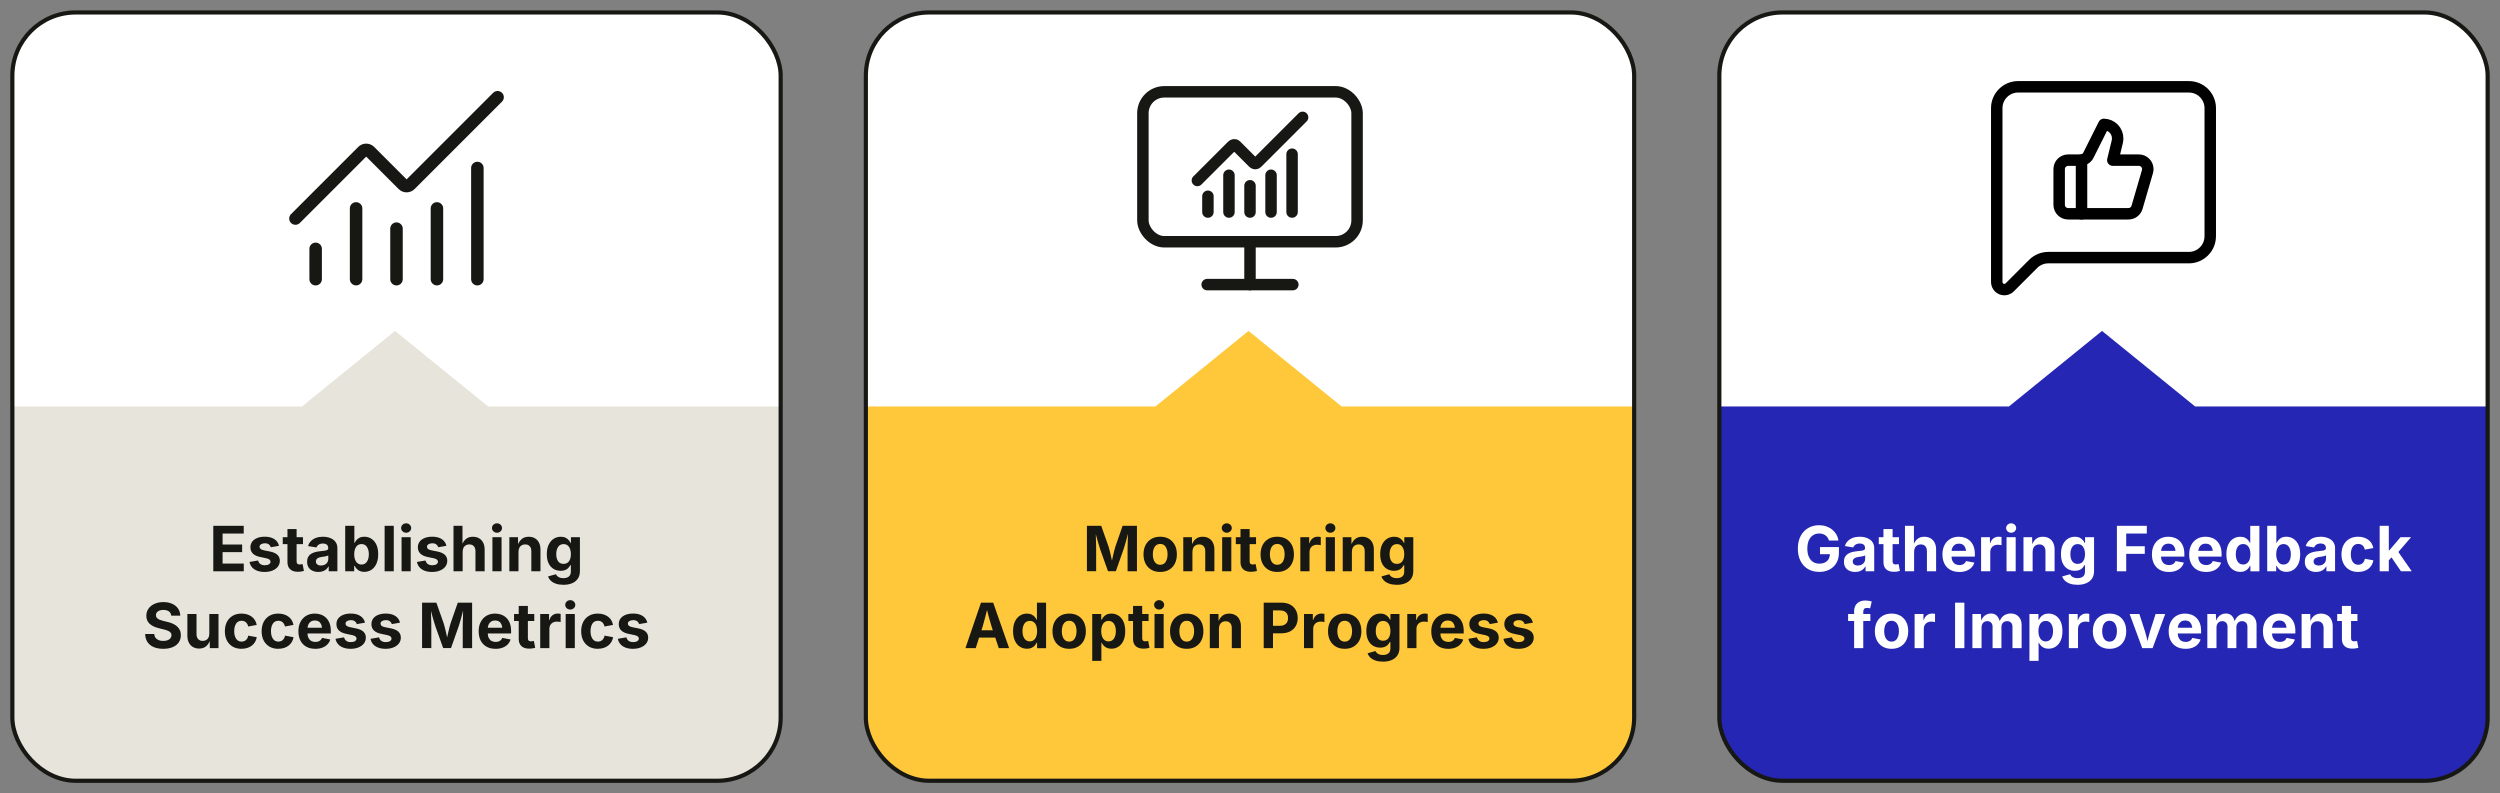 <?xml version="1.0" encoding="UTF-8"?>
<svg id="Layer_1" data-name="Layer 1" xmlns="http://www.w3.org/2000/svg" xmlns:xlink="http://www.w3.org/1999/xlink" viewBox="0 0 1200 380.74">
  <rect x="0" y="0" width="1200" height="380.74" fill="#808080" stroke="none"/>
  <defs>
    <style>
      .cls-1, .cls-2, .cls-3, .cls-4 {
        fill: none;
      }

      .cls-1, .cls-3, .cls-4, .cls-5 {
        stroke: #171713;
      }

      .cls-1, .cls-5 {
        stroke-miterlimit: 10;
        stroke-width: 2px;
      }

      .cls-2 {
        stroke: #000;
      }

      .cls-2, .cls-3 {
        stroke-width: 5.5px;
      }

      .cls-2, .cls-3, .cls-4 {
        stroke-linecap: round;
        stroke-linejoin: round;
      }

      .cls-4 {
        stroke-width: 6px;
      }

      .cls-6 {
        fill: #171713;
      }

      .cls-7 {
        fill: #e7e4db;
      }

      .cls-8 {
        clip-path: url(#clippath-1);
      }

      .cls-9 {
        clip-path: url(#clippath-2);
      }

      .cls-10 {
        fill: #ffc83a;
      }

      .cls-11, .cls-5 {
        fill: #fff;
      }

      .cls-12 {
        fill: #2526b3;
      }

      .cls-13 {
        clip-path: url(#clippath);
      }
    </style>
    <clipPath id="clippath">
      <rect class="cls-5" x="5.93" y="5.98" width="368.79" height="368.79" rx="30.37" ry="30.37"/>
    </clipPath>
    <clipPath id="clippath-1">
      <rect class="cls-5" x="415.61" y="5.98" width="368.79" height="368.79" rx="30.37" ry="30.37"/>
    </clipPath>
    <clipPath id="clippath-2">
      <rect class="cls-5" x="825.28" y="5.98" width="368.79" height="368.79" rx="30.37" ry="30.37"/>
    </clipPath>
  </defs>
  <g>
    <rect class="cls-11" x="5.93" y="5.98" width="368.79" height="368.79" rx="30.37" ry="30.37"/>
    <g class="cls-13">
      <polygon class="cls-7" points="234.3 195.11 189.61 158.85 144.93 195.11 -14.9 195.11 -14.9 408.05 397.09 408.05 397.09 195.11 234.3 195.11"/>
    </g>
    <rect class="cls-1" x="5.93" y="5.98" width="368.79" height="368.79" rx="30.37" ry="30.37"/>
  </g>
  <g>
    <rect class="cls-11" x="415.61" y="5.98" width="368.79" height="368.79" rx="30.37" ry="30.37"/>
    <g class="cls-8">
      <polygon class="cls-10" points="643.98 195.11 599.29 158.85 554.6 195.11 394.78 195.11 394.78 408.05 806.77 408.05 806.77 195.11 643.98 195.11"/>
    </g>
    <rect class="cls-1" x="415.61" y="5.98" width="368.79" height="368.79" rx="30.37" ry="30.37"/>
  </g>
  <g>
    <rect class="cls-11" x="825.28" y="5.98" width="368.79" height="368.79" rx="30.37" ry="30.37"/>
    <g class="cls-9">
      <polygon class="cls-12" points="1053.66 195.11 1008.97 158.85 964.28 195.11 804.45 195.11 804.45 408.05 1216.44 408.05 1216.44 195.11 1053.66 195.11"/>
    </g>
    <rect class="cls-1" x="825.28" y="5.98" width="368.79" height="368.79" rx="30.37" ry="30.37"/>
  </g>
  <g>
    <path class="cls-6" d="M102.38,274.22v-21.83h14.6v3.71h-10.14v5.27h9.38v3.65h-9.38v5.49h10.17v3.71h-14.63Z"/>
    <path class="cls-6" d="M127.01,274.54c-1.32,0-2.49-.19-3.5-.56-1.02-.38-1.85-.92-2.49-1.64-.64-.72-1.06-1.58-1.25-2.6l4.09-.7c.21.76.59,1.33,1.13,1.71s1.25.57,2.15.57c.84,0,1.5-.16,1.99-.48.48-.32.72-.72.72-1.21,0-.43-.17-.78-.52-1.05-.35-.27-.88-.48-1.59-.63l-2.83-.59c-1.58-.32-2.76-.87-3.54-1.65-.78-.78-1.17-1.77-1.17-3,0-1.05.29-1.96.86-2.72.58-.76,1.38-1.34,2.4-1.75s2.23-.62,3.62-.62c1.29,0,2.41.18,3.35.54s1.71.86,2.3,1.52.98,1.43,1.17,2.31l-3.9.69c-.17-.56-.49-1.01-.96-1.37-.47-.36-1.11-.53-1.91-.53-.72,0-1.33.15-1.82.45s-.73.71-.73,1.22c0,.41.16.76.48,1.04s.86.5,1.63.66l2.94.59c1.58.32,2.76.85,3.53,1.58s1.16,1.68,1.16,2.85c0,1.07-.31,2.01-.94,2.82-.62.81-1.49,1.43-2.59,1.88-1.1.45-2.37.67-3.8.67Z"/>
    <path class="cls-6" d="M145.43,257.84v3.35h-9.71v-3.35h9.71ZM137.98,253.95h4.39v15.48c0,.52.11.9.34,1.15.23.25.61.37,1.15.37.17,0,.4-.02.7-.07.3-.04.53-.09.69-.12l.63,3.3c-.49.15-.97.25-1.46.31-.48.06-.95.09-1.38.09-1.64,0-2.9-.4-3.76-1.2s-1.3-1.95-1.3-3.44v-15.86Z"/>
    <path class="cls-6" d="M152.86,274.54c-1.04,0-1.97-.18-2.79-.55-.83-.37-1.47-.91-1.95-1.64-.47-.73-.71-1.63-.71-2.72,0-.91.17-1.67.51-2.29.34-.62.79-1.11,1.38-1.48.58-.37,1.24-.65,1.98-.85s1.51-.33,2.32-.41c.95-.1,1.71-.19,2.29-.27.58-.08,1-.21,1.27-.39s.4-.45.4-.8v-.07c0-.47-.1-.86-.29-1.19s-.49-.57-.87-.74c-.39-.17-.85-.26-1.4-.26s-1.06.09-1.48.26c-.42.17-.76.4-1.03.68s-.46.6-.59.95l-4.03-.66c.28-.96.75-1.77,1.41-2.43s1.47-1.17,2.44-1.52c.97-.35,2.07-.53,3.29-.53.88,0,1.73.11,2.56.31.83.21,1.57.54,2.23.97.66.44,1.18,1.01,1.57,1.72.39.71.58,1.56.58,2.54v11.03h-4.16v-2.27h-.15c-.26.51-.62.96-1.05,1.34s-.97.69-1.59.92c-.62.22-1.34.34-2.15.34ZM154.1,271.45c.69,0,1.3-.14,1.82-.41s.93-.64,1.22-1.11.44-.99.44-1.57v-1.77c-.13.1-.32.19-.59.26s-.56.15-.88.21-.64.11-.95.16-.59.09-.83.12c-.54.08-1.01.21-1.42.38s-.73.41-.95.7c-.22.29-.34.66-.34,1.11,0,.42.11.77.32,1.06.21.29.51.51.88.65s.8.22,1.27.22Z"/>
    <path class="cls-6" d="M174.88,274.5c-.89,0-1.64-.15-2.26-.45s-1.12-.68-1.5-1.12c-.39-.44-.68-.89-.89-1.33h-.21v2.62h-4.32v-21.83h4.39v8.2h.13c.21-.43.5-.87.87-1.33.38-.46.87-.84,1.49-1.16s1.39-.47,2.31-.47c1.21,0,2.32.31,3.33.94s1.81,1.56,2.41,2.81c.6,1.25.9,2.81.9,4.67s-.29,3.35-.88,4.61c-.59,1.26-1.38,2.21-2.39,2.86s-2.14.97-3.4.97ZM173.53,270.97c.76,0,1.4-.21,1.93-.63s.92-1,1.19-1.74c.27-.74.4-1.59.4-2.55s-.13-1.8-.4-2.53c-.27-.73-.66-1.31-1.18-1.73s-1.16-.63-1.93-.63-1.39.2-1.92.61c-.53.41-.93.97-1.2,1.7-.27.73-.41,1.59-.41,2.59s.14,1.85.42,2.59c.28.74.68,1.31,1.21,1.72s1.16.62,1.9.62Z"/>
    <path class="cls-6" d="M189.01,252.39v21.83h-4.39v-21.83h4.39Z"/>
    <path class="cls-6" d="M194.94,255.71c-.66,0-1.23-.22-1.7-.66s-.7-.97-.7-1.6.23-1.16.7-1.6,1.04-.66,1.7-.66,1.23.22,1.71.66c.47.44.71.97.71,1.6s-.24,1.16-.71,1.6c-.47.44-1.04.66-1.71.66ZM192.75,274.22v-16.38h4.39v16.38h-4.39Z"/>
    <path class="cls-6" d="M207.38,274.54c-1.32,0-2.49-.19-3.5-.56-1.02-.38-1.85-.92-2.49-1.64-.64-.72-1.06-1.58-1.25-2.6l4.09-.7c.21.76.59,1.33,1.13,1.71s1.25.57,2.15.57c.84,0,1.5-.16,1.99-.48.48-.32.72-.72.72-1.21,0-.43-.17-.78-.52-1.05-.35-.27-.88-.48-1.59-.63l-2.83-.59c-1.58-.32-2.76-.87-3.54-1.65-.78-.78-1.17-1.77-1.17-3,0-1.05.29-1.96.86-2.72.58-.76,1.38-1.34,2.4-1.75s2.23-.62,3.62-.62c1.29,0,2.41.18,3.35.54s1.71.86,2.3,1.52.98,1.43,1.17,2.31l-3.9.69c-.17-.56-.49-1.01-.96-1.37-.47-.36-1.11-.53-1.91-.53-.72,0-1.33.15-1.82.45s-.73.71-.73,1.22c0,.41.16.76.48,1.04s.86.5,1.63.66l2.94.59c1.58.32,2.76.85,3.53,1.58s1.16,1.68,1.16,2.85c0,1.07-.31,2.01-.94,2.82-.62.81-1.49,1.43-2.59,1.88-1.1.45-2.37.67-3.8.67Z"/>
    <path class="cls-6" d="M222.07,264.74v9.48h-4.39v-21.83h4.31v9.54h-.35c.43-1.37,1.08-2.42,1.96-3.17.87-.75,2-1.12,3.39-1.12,1.13,0,2.12.25,2.97.74s1.5,1.2,1.97,2.12c.47.92.7,2.02.7,3.3v10.42h-4.41v-9.65c0-1.02-.26-1.81-.78-2.39s-1.25-.86-2.17-.86c-.62,0-1.17.13-1.65.4-.48.27-.86.66-1.13,1.16s-.4,1.13-.4,1.86Z"/>
    <path class="cls-6" d="M238.55,255.71c-.66,0-1.23-.22-1.7-.66s-.7-.97-.7-1.6.23-1.16.7-1.6,1.04-.66,1.7-.66,1.23.22,1.71.66c.47.44.71.97.71,1.6s-.24,1.16-.71,1.6c-.47.44-1.04.66-1.71.66ZM236.36,274.22v-16.38h4.39v16.38h-4.39Z"/>
    <path class="cls-6" d="M248.88,264.74v9.48h-4.39v-16.38h4.15l.07,4.09h-.26c.43-1.37,1.08-2.42,1.96-3.17.87-.75,2-1.12,3.39-1.12,1.13,0,2.12.25,2.97.74s1.5,1.2,1.96,2.12c.46.92.7,2.02.7,3.3v10.42h-4.39v-9.65c0-1.02-.26-1.81-.78-2.39s-1.25-.86-2.17-.86c-.62,0-1.17.13-1.65.4-.48.27-.86.66-1.13,1.16s-.4,1.13-.4,1.86Z"/>
    <path class="cls-6" d="M270.44,280.7c-1.37,0-2.56-.17-3.57-.52-1.02-.35-1.84-.82-2.48-1.43s-1.07-1.29-1.32-2.07l3.78-1.05c.14.3.35.6.64.89.29.29.67.52,1.15.71s1.07.28,1.77.28c1.12,0,2-.26,2.64-.77.64-.51.96-1.31.96-2.39v-3.02h-.34c-.2.44-.48.86-.85,1.27s-.86.75-1.46,1c-.6.26-1.35.39-2.23.39-1.23,0-2.35-.29-3.35-.86s-1.81-1.46-2.41-2.64c-.6-1.18-.9-2.68-.9-4.48s.3-3.39.92-4.63,1.42-2.17,2.43-2.8c1.01-.62,2.12-.94,3.33-.94.92,0,1.69.15,2.31.46.62.31,1.13.69,1.52,1.16.38.46.68.91.87,1.34h.19v-2.75h4.32v16.25c0,1.47-.34,2.7-1.02,3.68-.68.98-1.61,1.71-2.81,2.2s-2.56.73-4.1.73ZM270.52,270.65c.75,0,1.39-.19,1.91-.56.52-.37.92-.91,1.19-1.6s.41-1.54.41-2.51-.14-1.81-.41-2.53-.67-1.28-1.19-1.68c-.52-.4-1.16-.6-1.91-.6s-1.42.21-1.94.62-.92.98-1.19,1.71c-.27.72-.4,1.55-.4,2.49s.13,1.79.4,2.48c.27.7.67,1.24,1.19,1.62s1.17.57,1.93.57Z"/>
    <path class="cls-6" d="M78.39,311.43c-1.75,0-3.27-.27-4.56-.81s-2.3-1.33-3.02-2.39-1.1-2.35-1.14-3.9h4.35c.06.73.28,1.35.66,1.84.38.49.89.86,1.52,1.11s1.35.37,2.15.37,1.5-.11,2.09-.34c.59-.23,1.05-.55,1.38-.97s.5-.91.5-1.46c0-.5-.15-.92-.45-1.25-.3-.34-.73-.63-1.28-.87s-1.24-.46-2.04-.64l-2.4-.6c-1.85-.45-3.29-1.15-4.34-2.12-1.04-.96-1.57-2.23-1.57-3.82,0-1.32.35-2.47,1.06-3.46s1.68-1.75,2.92-2.3c1.23-.55,2.64-.82,4.23-.82s3.02.28,4.22.83,2.14,1.32,2.81,2.3c.67.98,1.02,2.11,1.04,3.39h-4.32c-.08-.88-.45-1.56-1.12-2.04-.67-.48-1.56-.72-2.67-.72-.75,0-1.4.11-1.93.32s-.95.51-1.22.89c-.28.38-.42.82-.42,1.3,0,.54.16.98.48,1.34s.75.64,1.29.86c.54.22,1.11.4,1.71.55l1.98.48c.92.21,1.77.48,2.56.83s1.48.78,2.08,1.3c.6.51,1.06,1.12,1.38,1.82.33.7.49,1.51.49,2.43,0,1.32-.33,2.47-1,3.45-.66.98-1.63,1.74-2.89,2.28s-2.77.81-4.54.81Z"/>
    <path class="cls-6" d="M95.58,311.31c-1.13,0-2.12-.25-2.97-.74-.85-.49-1.51-1.2-1.97-2.12-.46-.92-.7-2.02-.7-3.3v-10.42h4.39v9.65c0,1.02.26,1.81.79,2.39s1.25.86,2.17.86c.62,0,1.18-.13,1.66-.4.48-.27.85-.66,1.12-1.17.27-.51.4-1.13.4-1.85v-9.48h4.41v16.38h-4.16l-.06-4.09h.25c-.43,1.38-1.09,2.44-1.97,3.18-.88.74-2,1.11-3.36,1.11Z"/>
    <path class="cls-6" d="M115.94,311.43c-1.65,0-3.07-.35-4.27-1.06-1.2-.71-2.12-1.69-2.77-2.96-.65-1.26-.97-2.74-.97-4.42s.32-3.18.97-4.45,1.57-2.25,2.77-2.96c1.2-.71,2.62-1.06,4.27-1.06.97,0,1.86.13,2.68.38s1.55.62,2.18,1.08,1.16,1.04,1.57,1.71.69,1.43.85,2.27l-4.09.76c-.09-.43-.22-.81-.41-1.15-.19-.34-.41-.62-.67-.86s-.57-.42-.92-.55-.73-.19-1.15-.19c-.78,0-1.44.21-1.97.63-.53.42-.93,1.01-1.2,1.76-.27.75-.4,1.62-.4,2.61s.13,1.83.4,2.58c.27.75.67,1.34,1.2,1.77.53.43,1.19.64,1.97.64.42,0,.81-.07,1.16-.2.35-.13.66-.32.94-.57.27-.25.5-.55.69-.9s.32-.75.4-1.19l4.09.75c-.16.87-.44,1.64-.85,2.32s-.93,1.26-1.57,1.75-1.37.86-2.19,1.11c-.83.25-1.73.38-2.7.38Z"/>
    <path class="cls-6" d="M133.59,311.43c-1.65,0-3.07-.35-4.27-1.06-1.2-.71-2.12-1.69-2.77-2.96-.65-1.26-.97-2.74-.97-4.42s.32-3.18.97-4.45,1.57-2.25,2.77-2.96c1.2-.71,2.62-1.06,4.27-1.06.97,0,1.86.13,2.68.38s1.55.62,2.18,1.08,1.16,1.04,1.57,1.71.69,1.43.85,2.27l-4.09.76c-.09-.43-.22-.81-.41-1.15-.19-.34-.41-.62-.67-.86s-.57-.42-.92-.55-.73-.19-1.15-.19c-.78,0-1.44.21-1.97.63-.53.42-.93,1.01-1.2,1.76-.27.75-.4,1.62-.4,2.61s.13,1.83.4,2.58c.27.75.67,1.34,1.2,1.77.53.43,1.19.64,1.97.64.42,0,.81-.07,1.16-.2.35-.13.66-.32.94-.57.27-.25.5-.55.69-.9s.32-.75.4-1.19l4.09.75c-.16.87-.44,1.64-.85,2.32s-.93,1.26-1.57,1.75-1.37.86-2.19,1.11c-.83.25-1.73.38-2.7.38Z"/>
    <path class="cls-6" d="M151.31,311.43c-1.67,0-3.11-.34-4.32-1.03s-2.14-1.66-2.79-2.92-.97-2.75-.97-4.48.32-3.17.97-4.44,1.56-2.26,2.74-2.97,2.57-1.07,4.16-1.07c1.07,0,2.08.17,3,.51s1.74.86,2.45,1.55c.7.69,1.25,1.55,1.65,2.58.39,1.04.59,2.26.59,3.66v1.23h-13.75v-2.75h11.6l-2.05.73c0-.85-.13-1.59-.39-2.22-.26-.63-.64-1.12-1.16-1.46-.51-.35-1.15-.52-1.9-.52s-1.41.18-1.94.53c-.53.35-.94.83-1.21,1.43-.27.6-.41,1.29-.41,2.06v1.95c0,.95.16,1.74.48,2.39.32.64.76,1.13,1.33,1.45.57.32,1.24.48,2,.48.52,0,.99-.07,1.41-.22s.78-.36,1.08-.65.53-.64.68-1.06l3.98.75c-.26.9-.72,1.69-1.38,2.37s-1.47,1.2-2.45,1.57c-.98.37-2.11.56-3.39.56Z"/>
    <path class="cls-6" d="M168.29,311.43c-1.32,0-2.49-.19-3.5-.56-1.02-.38-1.85-.92-2.49-1.64-.64-.72-1.06-1.58-1.25-2.6l4.09-.7c.21.76.59,1.33,1.13,1.71s1.25.57,2.15.57c.84,0,1.5-.16,1.99-.48.48-.32.72-.72.72-1.21,0-.43-.17-.78-.52-1.05-.35-.27-.88-.48-1.59-.63l-2.83-.59c-1.58-.32-2.76-.87-3.54-1.65-.78-.78-1.17-1.77-1.17-3,0-1.05.29-1.96.86-2.72.58-.76,1.38-1.34,2.4-1.75s2.23-.62,3.62-.62c1.29,0,2.41.18,3.35.54s1.71.86,2.3,1.52.98,1.43,1.17,2.31l-3.9.69c-.17-.56-.49-1.01-.96-1.37-.47-.36-1.11-.53-1.91-.53-.72,0-1.33.15-1.82.45s-.73.71-.73,1.22c0,.41.16.76.48,1.04s.86.5,1.63.66l2.94.59c1.58.32,2.76.85,3.53,1.58s1.16,1.68,1.16,2.85c0,1.07-.31,2.01-.94,2.82-.62.81-1.49,1.43-2.59,1.88-1.1.45-2.37.67-3.8.67Z"/>
    <path class="cls-6" d="M185.09,311.43c-1.32,0-2.49-.19-3.5-.56-1.02-.38-1.85-.92-2.49-1.64-.64-.72-1.06-1.58-1.25-2.6l4.09-.7c.21.76.59,1.33,1.13,1.71s1.25.57,2.15.57c.84,0,1.5-.16,1.99-.48.48-.32.72-.72.72-1.21,0-.43-.17-.78-.52-1.05-.35-.27-.88-.48-1.59-.63l-2.83-.59c-1.58-.32-2.76-.87-3.54-1.65-.78-.78-1.17-1.77-1.17-3,0-1.05.29-1.96.86-2.72.58-.76,1.38-1.34,2.4-1.75s2.23-.62,3.62-.62c1.29,0,2.41.18,3.35.54s1.71.86,2.3,1.52.98,1.43,1.17,2.31l-3.9.69c-.17-.56-.49-1.01-.96-1.37-.47-.36-1.11-.53-1.91-.53-.72,0-1.33.15-1.82.45s-.73.71-.73,1.22c0,.41.16.76.48,1.04s.86.5,1.63.66l2.94.59c1.58.32,2.76.85,3.53,1.58s1.16,1.68,1.16,2.85c0,1.07-.31,2.01-.94,2.82-.62.81-1.49,1.43-2.59,1.88-1.1.45-2.37.67-3.8.67Z"/>
    <path class="cls-6" d="M202.6,311.11v-21.83h6.86l3.54,10.02c.15.47.32,1.07.5,1.82.19.74.38,1.54.58,2.4s.38,1.69.55,2.5c.17.81.31,1.51.42,2.11h-.86c.11-.59.25-1.28.42-2.09.17-.81.35-1.64.55-2.5s.39-1.67.58-2.42c.19-.75.36-1.36.51-1.83l3.49-10.02h6.88v21.83h-4.5v-10.28c0-.48,0-1.07.02-1.79.01-.71.03-1.48.06-2.31.02-.83.05-1.66.07-2.49.02-.84.03-1.62.04-2.37h.28c-.19.81-.39,1.65-.62,2.51-.22.86-.45,1.7-.68,2.51-.23.81-.45,1.56-.65,2.23s-.38,1.24-.53,1.69l-3.62,10.28h-3.76l-3.68-10.28c-.15-.45-.32-1.01-.53-1.68-.21-.67-.42-1.41-.65-2.22-.23-.81-.46-1.65-.7-2.51-.23-.87-.45-1.71-.66-2.54h.34c0,.7.02,1.47.04,2.3s.04,1.66.07,2.5c.02.83.04,1.61.06,2.33.01.72.02,1.33.02,1.82v10.28h-4.44Z"/>
    <path class="cls-6" d="M237.84,311.43c-1.67,0-3.11-.34-4.32-1.03s-2.14-1.66-2.79-2.92-.97-2.75-.97-4.48.32-3.17.97-4.44,1.56-2.26,2.74-2.97,2.57-1.07,4.16-1.07c1.07,0,2.08.17,3,.51s1.74.86,2.45,1.55c.7.69,1.25,1.55,1.65,2.58.39,1.04.59,2.26.59,3.66v1.23h-13.75v-2.75h11.6l-2.05.73c0-.85-.13-1.59-.39-2.22-.26-.63-.64-1.12-1.16-1.46-.51-.35-1.15-.52-1.9-.52s-1.41.18-1.94.53c-.53.35-.94.83-1.21,1.43-.27.6-.41,1.29-.41,2.06v1.95c0,.95.16,1.74.48,2.39.32.64.76,1.13,1.33,1.45.57.32,1.24.48,2,.48.52,0,.99-.07,1.41-.22s.78-.36,1.08-.65.53-.64.68-1.06l3.98.75c-.26.9-.72,1.69-1.38,2.37s-1.47,1.2-2.45,1.57c-.98.37-2.11.56-3.39.56Z"/>
    <path class="cls-6" d="M256.45,294.73v3.35h-9.71v-3.35h9.71ZM248.99,290.84h4.39v15.48c0,.52.11.9.34,1.15.23.25.61.37,1.15.37.17,0,.4-.02.7-.07.3-.04.53-.09.69-.12l.63,3.3c-.49.15-.97.25-1.46.31-.48.06-.95.09-1.38.09-1.64,0-2.9-.4-3.76-1.2s-1.3-1.95-1.3-3.44v-15.86Z"/>
    <path class="cls-6" d="M259.3,311.11v-16.38h4.25v2.86h.18c.3-1.02.81-1.78,1.52-2.3s1.52-.78,2.44-.78c.22,0,.47.01.73.04.26.03.49.06.69.11v3.93c-.2-.07-.48-.12-.85-.16s-.72-.06-1.05-.06c-.66,0-1.26.14-1.8.43-.54.29-.96.69-1.25,1.2-.3.51-.45,1.11-.45,1.79v9.32h-4.39Z"/>
    <path class="cls-6" d="M273.72,292.59c-.66,0-1.23-.22-1.7-.66s-.7-.97-.7-1.6.23-1.16.7-1.6,1.04-.66,1.7-.66,1.23.22,1.71.66c.47.44.71.97.71,1.6s-.24,1.16-.71,1.6c-.47.44-1.04.66-1.71.66ZM271.52,311.11v-16.38h4.39v16.38h-4.39Z"/>
    <path class="cls-6" d="M286.97,311.43c-1.65,0-3.07-.35-4.27-1.06-1.2-.71-2.12-1.69-2.77-2.96-.65-1.26-.97-2.74-.97-4.42s.32-3.18.97-4.45,1.57-2.25,2.77-2.96c1.2-.71,2.62-1.06,4.27-1.06.97,0,1.86.13,2.68.38s1.55.62,2.18,1.08,1.16,1.04,1.57,1.71.69,1.43.85,2.27l-4.09.76c-.09-.43-.22-.81-.41-1.15-.19-.34-.41-.62-.67-.86s-.57-.42-.92-.55-.73-.19-1.15-.19c-.78,0-1.44.21-1.97.63-.53.42-.93,1.01-1.2,1.76-.27.75-.4,1.62-.4,2.61s.13,1.83.4,2.58c.27.75.67,1.34,1.2,1.77.53.43,1.19.64,1.97.64.42,0,.81-.07,1.16-.2.35-.13.66-.32.94-.57.27-.25.5-.55.69-.9s.32-.75.4-1.19l4.09.75c-.16.87-.44,1.64-.85,2.32s-.93,1.26-1.57,1.75-1.37.86-2.19,1.11c-.83.25-1.73.38-2.7.38Z"/>
    <path class="cls-6" d="M303.81,311.43c-1.32,0-2.49-.19-3.5-.56-1.02-.38-1.85-.92-2.49-1.64-.64-.72-1.06-1.58-1.25-2.6l4.09-.7c.21.76.59,1.33,1.13,1.71s1.25.57,2.15.57c.84,0,1.5-.16,1.99-.48.48-.32.72-.72.72-1.21,0-.43-.17-.78-.52-1.05-.35-.27-.88-.48-1.59-.63l-2.83-.59c-1.58-.32-2.76-.87-3.54-1.65-.78-.78-1.17-1.77-1.17-3,0-1.05.29-1.96.86-2.72.58-.76,1.38-1.34,2.4-1.75s2.23-.62,3.62-.62c1.29,0,2.41.18,3.35.54s1.71.86,2.3,1.52.98,1.43,1.17,2.31l-3.9.69c-.17-.56-.49-1.01-.96-1.37-.47-.36-1.11-.53-1.91-.53-.72,0-1.33.15-1.82.45s-.73.71-.73,1.22c0,.41.16.76.48,1.04s.86.5,1.63.66l2.94.59c1.58.32,2.76.85,3.53,1.58s1.16,1.68,1.16,2.85c0,1.07-.31,2.01-.94,2.82-.62.81-1.49,1.43-2.59,1.88-1.1.45-2.37.67-3.8.67Z"/>
  </g>
  <g>
    <path class="cls-6" d="M521.72,274.22v-21.83h6.86l3.54,10.02c.15.47.32,1.07.5,1.82.19.74.38,1.54.58,2.4s.38,1.69.55,2.5c.17.81.31,1.51.42,2.11h-.86c.11-.59.25-1.28.42-2.09.17-.81.35-1.64.55-2.5s.39-1.67.58-2.42c.19-.75.36-1.36.51-1.83l3.49-10.02h6.88v21.83h-4.5v-10.28c0-.48,0-1.07.02-1.79.01-.71.03-1.48.06-2.31.02-.83.05-1.66.07-2.49.02-.84.03-1.62.04-2.37h.28c-.19.81-.39,1.65-.62,2.51-.22.86-.45,1.7-.68,2.51-.23.81-.45,1.56-.65,2.23s-.38,1.24-.53,1.69l-3.62,10.28h-3.76l-3.68-10.28c-.15-.45-.32-1.01-.53-1.68-.21-.67-.42-1.41-.65-2.22-.23-.81-.46-1.65-.7-2.51-.23-.87-.45-1.71-.66-2.54h.34c0,.7.02,1.47.04,2.3s.04,1.66.07,2.5c.02.83.04,1.61.06,2.33.01.72.02,1.33.02,1.82v10.28h-4.44Z"/>
    <path class="cls-6" d="M556.89,274.54c-1.64,0-3.06-.35-4.26-1.06-1.2-.71-2.13-1.69-2.78-2.96-.65-1.26-.97-2.74-.97-4.42s.32-3.18.97-4.45,1.58-2.25,2.78-2.96,2.62-1.06,4.26-1.06,3.07.35,4.27,1.06,2.12,1.69,2.77,2.96c.65,1.26.97,2.75.97,4.45s-.33,3.15-.97,4.42c-.65,1.27-1.57,2.25-2.77,2.96-1.2.71-2.62,1.06-4.27,1.06ZM556.89,271.09c.78,0,1.44-.22,1.96-.65.53-.43.92-1.03,1.19-1.79.26-.76.4-1.61.4-2.56s-.13-1.83-.4-2.58-.66-1.34-1.19-1.77-1.18-.64-1.96-.64-1.43.21-1.96.64c-.52.43-.92,1.02-1.18,1.77s-.4,1.61-.4,2.58.13,1.8.4,2.56c.26.76.66,1.35,1.18,1.79.52.44,1.17.65,1.96.65Z"/>
    <path class="cls-6" d="M572.36,264.74v9.48h-4.39v-16.38h4.15l.07,4.09h-.26c.43-1.37,1.08-2.42,1.96-3.17.87-.75,2-1.12,3.39-1.12,1.13,0,2.12.25,2.97.74s1.5,1.2,1.96,2.12c.46.92.7,2.02.7,3.3v10.42h-4.39v-9.65c0-1.02-.26-1.81-.78-2.39s-1.25-.86-2.17-.86c-.62,0-1.17.13-1.65.4-.48.27-.86.66-1.13,1.16s-.4,1.13-.4,1.86Z"/>
    <path class="cls-6" d="M588.84,255.71c-.66,0-1.23-.22-1.7-.66s-.7-.97-.7-1.6.23-1.16.7-1.6,1.04-.66,1.7-.66,1.23.22,1.71.66c.47.44.71.97.71,1.6s-.24,1.16-.71,1.6c-.47.44-1.04.66-1.71.66ZM586.64,274.22v-16.38h4.39v16.38h-4.39Z"/>
    <path class="cls-6" d="M602.9,257.84v3.35h-9.71v-3.35h9.71ZM595.44,253.95h4.39v15.48c0,.52.11.9.34,1.15.23.25.61.37,1.15.37.17,0,.4-.02.7-.07.3-.04.53-.09.69-.12l.63,3.3c-.49.15-.97.25-1.46.31-.48.06-.95.09-1.38.09-1.64,0-2.9-.4-3.76-1.2s-1.3-1.95-1.3-3.44v-15.86Z"/>
    <path class="cls-6" d="M613.08,274.54c-1.64,0-3.06-.35-4.26-1.06-1.2-.71-2.13-1.69-2.78-2.96-.65-1.26-.97-2.74-.97-4.42s.32-3.18.97-4.45,1.58-2.25,2.78-2.96,2.62-1.06,4.26-1.06,3.07.35,4.27,1.06,2.12,1.69,2.77,2.96c.65,1.26.97,2.75.97,4.45s-.33,3.15-.97,4.42c-.65,1.27-1.57,2.25-2.77,2.96-1.2.71-2.62,1.06-4.27,1.06ZM613.08,271.09c.78,0,1.44-.22,1.96-.65.53-.43.92-1.03,1.19-1.79.26-.76.4-1.61.4-2.56s-.13-1.83-.4-2.58-.66-1.34-1.19-1.77-1.18-.64-1.96-.64-1.43.21-1.96.64c-.52.43-.92,1.02-1.18,1.77s-.4,1.61-.4,2.58.13,1.8.4,2.56c.26.76.66,1.35,1.18,1.79.52.44,1.17.65,1.96.65Z"/>
    <path class="cls-6" d="M624.16,274.22v-16.38h4.25v2.86h.18c.3-1.02.81-1.78,1.52-2.3s1.52-.78,2.44-.78c.22,0,.47.01.73.04.26.03.49.06.69.11v3.93c-.2-.07-.48-.12-.85-.16s-.72-.06-1.05-.06c-.66,0-1.26.14-1.8.43-.54.29-.96.69-1.25,1.2-.3.51-.45,1.11-.45,1.79v9.32h-4.39Z"/>
    <path class="cls-6" d="M638.57,255.71c-.66,0-1.23-.22-1.7-.66s-.7-.97-.7-1.6.23-1.16.7-1.6,1.04-.66,1.7-.66,1.23.22,1.71.66c.47.44.71.97.71,1.6s-.24,1.16-.71,1.6c-.47.44-1.04.66-1.71.66ZM636.37,274.22v-16.38h4.39v16.38h-4.39Z"/>
    <path class="cls-6" d="M648.9,264.74v9.48h-4.39v-16.38h4.15l.07,4.09h-.26c.43-1.37,1.08-2.42,1.96-3.17.87-.75,2-1.12,3.39-1.12,1.13,0,2.12.25,2.97.74s1.5,1.2,1.96,2.12c.46.92.7,2.02.7,3.3v10.42h-4.39v-9.65c0-1.02-.26-1.81-.78-2.39s-1.25-.86-2.17-.86c-.62,0-1.17.13-1.65.4-.48.27-.86.66-1.13,1.16s-.4,1.13-.4,1.86Z"/>
    <path class="cls-6" d="M670.46,280.7c-1.37,0-2.56-.17-3.57-.52-1.02-.35-1.84-.82-2.48-1.43s-1.07-1.29-1.32-2.07l3.78-1.05c.14.3.35.6.64.89.29.29.67.52,1.15.71s1.07.28,1.77.28c1.12,0,2-.26,2.64-.77.64-.51.96-1.31.96-2.39v-3.02h-.34c-.2.44-.48.86-.85,1.27s-.86.75-1.46,1c-.6.26-1.35.39-2.23.39-1.23,0-2.35-.29-3.35-.86s-1.81-1.46-2.41-2.64c-.6-1.18-.9-2.68-.9-4.48s.3-3.39.92-4.63,1.42-2.17,2.43-2.8c1.01-.62,2.12-.94,3.33-.94.92,0,1.69.15,2.31.46.62.31,1.13.69,1.52,1.16.38.46.68.91.87,1.34h.19v-2.75h4.32v16.25c0,1.47-.34,2.7-1.02,3.68-.68.98-1.61,1.71-2.81,2.2s-2.56.73-4.1.73ZM670.53,270.65c.75,0,1.39-.19,1.91-.56.52-.37.92-.91,1.19-1.6s.41-1.54.41-2.51-.14-1.81-.41-2.53-.67-1.28-1.19-1.68c-.52-.4-1.16-.6-1.91-.6s-1.42.21-1.94.62-.92.98-1.19,1.71c-.27.72-.4,1.55-.4,2.49s.13,1.79.4,2.48c.27.7.67,1.24,1.19,1.62s1.17.57,1.93.57Z"/>
    <path class="cls-6" d="M463.41,311.11l7.46-21.83h5.86l7.65,21.83h-4.97l-3.5-10.53c-.42-1.36-.85-2.84-1.28-4.46-.44-1.62-.89-3.38-1.37-5.3h.98c-.47,1.92-.91,3.7-1.31,5.33-.41,1.62-.81,3.1-1.21,4.43l-3.37,10.53h-4.94ZM468.07,306.04v-3.5h11.65v3.5h-11.65Z"/>
    <path class="cls-6" d="M492.94,311.39c-1.25,0-2.38-.32-3.39-.97-1.01-.65-1.81-1.6-2.4-2.86-.59-1.25-.88-2.79-.88-4.61s.3-3.42.91-4.67,1.41-2.19,2.42-2.81,2.11-.94,3.33-.94c.93,0,1.7.16,2.31.47s1.11.7,1.49,1.16.66.9.85,1.33h.15v-8.2h4.39v21.83h-4.32v-2.62h-.22c-.2.44-.49.88-.87,1.33-.39.45-.89.82-1.5,1.12s-1.37.45-2.27.45ZM494.3,307.86c.74,0,1.38-.21,1.9-.62s.93-.98,1.2-1.72.41-1.6.41-2.59-.13-1.86-.4-2.59c-.27-.73-.67-1.29-1.19-1.7-.53-.4-1.17-.61-1.92-.61s-1.42.21-1.94.63c-.52.42-.92,1-1.18,1.73s-.4,1.58-.4,2.53.13,1.81.4,2.55c.27.74.66,1.32,1.19,1.74s1.17.63,1.93.63Z"/>
    <path class="cls-6" d="M513.2,311.43c-1.64,0-3.06-.35-4.26-1.06-1.2-.71-2.13-1.69-2.78-2.96-.65-1.26-.97-2.74-.97-4.42s.32-3.18.97-4.45,1.58-2.25,2.78-2.96,2.62-1.06,4.26-1.06,3.07.35,4.27,1.06,2.12,1.69,2.77,2.96c.65,1.26.97,2.75.97,4.45s-.33,3.15-.97,4.42c-.65,1.27-1.57,2.25-2.77,2.96-1.2.71-2.62,1.06-4.27,1.06ZM513.2,307.97c.78,0,1.44-.22,1.96-.65.53-.43.92-1.03,1.19-1.79.26-.76.4-1.61.4-2.56s-.13-1.83-.4-2.58-.66-1.34-1.19-1.77-1.18-.64-1.96-.64-1.43.21-1.96.64c-.52.43-.92,1.02-1.18,1.77s-.4,1.61-.4,2.58.13,1.8.4,2.56c.26.76.66,1.35,1.18,1.79.52.44,1.17.65,1.96.65Z"/>
    <path class="cls-6" d="M524.27,317.23v-22.5h4.32v2.75h.21c.21-.43.5-.87.87-1.33.38-.46.87-.84,1.49-1.16s1.39-.47,2.31-.47c1.21,0,2.32.31,3.33.94s1.81,1.56,2.41,2.81c.6,1.25.9,2.81.9,4.67s-.29,3.35-.88,4.61c-.59,1.26-1.38,2.21-2.39,2.86s-2.14.97-3.4.97c-.89,0-1.64-.15-2.26-.45s-1.12-.68-1.5-1.12c-.39-.44-.68-.89-.89-1.33h-.13v8.75h-4.39ZM532.1,307.86c.76,0,1.4-.21,1.93-.63s.92-1,1.19-1.74c.27-.74.4-1.59.4-2.55s-.13-1.8-.4-2.53c-.27-.73-.66-1.31-1.18-1.73s-1.16-.63-1.93-.63-1.39.2-1.92.61c-.53.41-.93.97-1.2,1.7-.27.73-.41,1.59-.41,2.59s.14,1.85.42,2.59c.28.74.68,1.31,1.21,1.72s1.16.62,1.9.62Z"/>
    <path class="cls-6" d="M551.32,294.73v3.35h-9.71v-3.35h9.71ZM543.86,290.84h4.39v15.48c0,.52.11.9.34,1.15.23.25.61.37,1.15.37.17,0,.4-.02.7-.07.3-.04.53-.09.69-.12l.63,3.3c-.49.15-.97.25-1.46.31-.48.06-.95.09-1.38.09-1.64,0-2.9-.4-3.76-1.2s-1.3-1.95-1.3-3.44v-15.86Z"/>
    <path class="cls-6" d="M556.37,292.59c-.66,0-1.23-.22-1.7-.66s-.7-.97-.7-1.6.23-1.16.7-1.6,1.04-.66,1.7-.66,1.23.22,1.71.66c.47.44.71.97.71,1.6s-.24,1.16-.71,1.6c-.47.44-1.04.66-1.71.66ZM554.17,311.11v-16.38h4.39v16.38h-4.39Z"/>
    <path class="cls-6" d="M569.63,311.43c-1.64,0-3.06-.35-4.26-1.06-1.2-.71-2.13-1.69-2.78-2.96-.65-1.26-.97-2.74-.97-4.42s.32-3.18.97-4.45,1.58-2.25,2.78-2.96,2.62-1.06,4.26-1.06,3.07.35,4.27,1.06,2.12,1.69,2.77,2.96c.65,1.26.97,2.75.97,4.45s-.33,3.15-.97,4.42c-.65,1.27-1.57,2.25-2.77,2.96-1.2.71-2.62,1.06-4.27,1.06ZM569.63,307.97c.78,0,1.44-.22,1.96-.65.53-.43.92-1.03,1.19-1.79.26-.76.4-1.61.4-2.56s-.13-1.83-.4-2.58-.66-1.34-1.19-1.77-1.18-.64-1.96-.64-1.43.21-1.96.64c-.52.43-.92,1.02-1.18,1.77s-.4,1.61-.4,2.58.13,1.8.4,2.56c.26.76.66,1.35,1.18,1.79.52.44,1.17.65,1.96.65Z"/>
    <path class="cls-6" d="M585.1,301.63v9.48h-4.39v-16.38h4.15l.07,4.09h-.26c.43-1.37,1.08-2.42,1.96-3.17.87-.75,2-1.12,3.39-1.12,1.13,0,2.12.25,2.97.74s1.5,1.2,1.96,2.12c.46.92.7,2.02.7,3.3v10.42h-4.39v-9.65c0-1.02-.26-1.81-.78-2.39s-1.25-.86-2.17-.86c-.62,0-1.17.13-1.65.4-.48.27-.86.66-1.13,1.16s-.4,1.13-.4,1.86Z"/>
    <path class="cls-6" d="M606.58,311.11v-21.83h8.51c1.66,0,3.07.31,4.23.95,1.16.63,2.05,1.5,2.66,2.61.61,1.11.92,2.38.92,3.82s-.31,2.72-.93,3.82c-.62,1.1-1.52,1.96-2.7,2.58-1.18.62-2.6.93-4.28.93h-5.48v-3.6h4.76c.92,0,1.67-.16,2.26-.48.59-.32,1.03-.75,1.32-1.31.29-.56.43-1.2.43-1.93s-.14-1.37-.43-1.93c-.29-.55-.73-.98-1.33-1.29-.6-.31-1.35-.46-2.27-.46h-3.21v18.13h-4.47Z"/>
    <path class="cls-6" d="M625.92,311.11v-16.38h4.25v2.86h.18c.3-1.02.81-1.78,1.52-2.3s1.52-.78,2.44-.78c.22,0,.47.01.73.04.26.03.49.06.69.11v3.93c-.2-.07-.48-.12-.85-.16s-.72-.06-1.05-.06c-.66,0-1.26.14-1.8.43-.54.29-.96.69-1.25,1.2-.3.51-.45,1.11-.45,1.79v9.32h-4.39Z"/>
    <path class="cls-6" d="M645.46,311.43c-1.64,0-3.06-.35-4.26-1.06-1.2-.71-2.13-1.69-2.78-2.96-.65-1.26-.97-2.74-.97-4.42s.32-3.18.97-4.45,1.58-2.25,2.78-2.96,2.62-1.06,4.26-1.06,3.07.35,4.27,1.06,2.12,1.69,2.77,2.96c.65,1.26.97,2.75.97,4.45s-.33,3.15-.97,4.42c-.65,1.27-1.57,2.25-2.77,2.96-1.2.71-2.62,1.06-4.27,1.06ZM645.46,307.97c.78,0,1.44-.22,1.96-.65.53-.43.92-1.03,1.19-1.79.26-.76.4-1.61.4-2.56s-.13-1.83-.4-2.58-.66-1.34-1.19-1.77-1.18-.64-1.96-.64-1.43.21-1.96.64c-.52.43-.92,1.02-1.18,1.77s-.4,1.61-.4,2.58.13,1.8.4,2.56c.26.76.66,1.35,1.18,1.79.52.44,1.17.65,1.96.65Z"/>
    <path class="cls-6" d="M663.82,317.58c-1.37,0-2.56-.17-3.57-.52-1.02-.35-1.84-.82-2.48-1.43s-1.07-1.29-1.32-2.07l3.78-1.05c.14.3.35.6.64.89.29.29.67.52,1.15.71s1.07.28,1.77.28c1.12,0,2-.26,2.64-.77.64-.51.96-1.31.96-2.39v-3.02h-.34c-.2.44-.48.86-.85,1.27s-.86.75-1.46,1c-.6.26-1.35.39-2.23.39-1.23,0-2.35-.29-3.35-.86s-1.81-1.46-2.41-2.64c-.6-1.18-.9-2.68-.9-4.48s.3-3.39.92-4.63,1.42-2.17,2.43-2.8c1.01-.62,2.12-.94,3.33-.94.92,0,1.69.15,2.31.46.62.31,1.13.69,1.52,1.16.38.46.68.91.87,1.34h.19v-2.75h4.32v16.25c0,1.47-.34,2.7-1.02,3.68-.68.98-1.61,1.71-2.81,2.2s-2.56.73-4.1.73ZM663.89,307.54c.75,0,1.39-.19,1.91-.56.52-.37.92-.91,1.19-1.6s.41-1.54.41-2.51-.14-1.81-.41-2.53-.67-1.28-1.19-1.68c-.52-.4-1.16-.6-1.91-.6s-1.42.21-1.94.62-.92.98-1.19,1.71c-.27.72-.4,1.55-.4,2.49s.13,1.79.4,2.48c.27.7.67,1.24,1.19,1.62s1.17.57,1.93.57Z"/>
    <path class="cls-6" d="M675.49,311.11v-16.38h4.25v2.86h.18c.3-1.02.81-1.78,1.52-2.3s1.52-.78,2.44-.78c.22,0,.47.01.73.04.26.03.49.06.69.11v3.93c-.2-.07-.48-.12-.85-.16s-.72-.06-1.05-.06c-.66,0-1.26.14-1.8.43-.54.29-.96.69-1.25,1.2-.3.51-.45,1.11-.45,1.79v9.32h-4.39Z"/>
    <path class="cls-6" d="M695.1,311.43c-1.67,0-3.11-.34-4.32-1.03s-2.14-1.66-2.79-2.92-.97-2.75-.97-4.48.32-3.17.97-4.44,1.56-2.26,2.74-2.97,2.57-1.07,4.16-1.07c1.07,0,2.08.17,3,.51s1.74.86,2.45,1.55c.7.69,1.25,1.55,1.65,2.58.39,1.04.59,2.26.59,3.66v1.23h-13.75v-2.75h11.6l-2.05.73c0-.85-.13-1.59-.39-2.22-.26-.63-.64-1.12-1.16-1.46-.51-.35-1.15-.52-1.9-.52s-1.41.18-1.94.53c-.53.35-.94.83-1.21,1.43-.27.6-.41,1.29-.41,2.06v1.95c0,.95.16,1.74.48,2.39.32.64.76,1.13,1.33,1.45.57.32,1.24.48,2,.48.52,0,.99-.07,1.41-.22s.78-.36,1.08-.65.53-.64.68-1.06l3.98.75c-.26.9-.72,1.69-1.38,2.37s-1.47,1.2-2.45,1.57c-.98.37-2.11.56-3.39.56Z"/>
    <path class="cls-6" d="M712.08,311.43c-1.32,0-2.49-.19-3.5-.56-1.02-.38-1.85-.92-2.49-1.64-.64-.72-1.06-1.58-1.25-2.6l4.09-.7c.21.76.59,1.33,1.13,1.71s1.25.57,2.15.57c.84,0,1.5-.16,1.99-.48.48-.32.72-.72.72-1.21,0-.43-.17-.78-.52-1.05-.35-.27-.88-.48-1.59-.63l-2.83-.59c-1.58-.32-2.76-.87-3.54-1.65-.78-.78-1.17-1.77-1.17-3,0-1.05.29-1.96.86-2.72.58-.76,1.38-1.34,2.4-1.75s2.23-.62,3.62-.62c1.29,0,2.41.18,3.35.54s1.71.86,2.3,1.52.98,1.43,1.17,2.31l-3.9.69c-.17-.56-.49-1.01-.96-1.37-.47-.36-1.11-.53-1.91-.53-.72,0-1.33.15-1.82.45s-.73.71-.73,1.22c0,.41.16.76.48,1.04s.86.5,1.63.66l2.94.59c1.58.32,2.76.85,3.53,1.58s1.16,1.68,1.16,2.85c0,1.07-.31,2.01-.94,2.82-.62.81-1.49,1.43-2.59,1.88-1.1.45-2.37.67-3.8.67Z"/>
    <path class="cls-6" d="M728.88,311.43c-1.32,0-2.49-.19-3.5-.56-1.02-.38-1.85-.92-2.49-1.64-.64-.72-1.06-1.58-1.25-2.6l4.09-.7c.21.76.59,1.33,1.13,1.71s1.25.57,2.15.57c.84,0,1.5-.16,1.99-.48.48-.32.72-.72.72-1.21,0-.43-.17-.78-.52-1.05-.35-.27-.88-.48-1.59-.63l-2.83-.59c-1.58-.32-2.76-.87-3.54-1.65-.78-.78-1.17-1.77-1.17-3,0-1.05.29-1.96.86-2.72.58-.76,1.38-1.34,2.4-1.75s2.23-.62,3.62-.62c1.29,0,2.41.18,3.35.54s1.71.86,2.3,1.52.98,1.43,1.17,2.31l-3.9.69c-.17-.56-.49-1.01-.96-1.37-.47-.36-1.11-.53-1.91-.53-.72,0-1.33.15-1.82.45s-.73.71-.73,1.22c0,.41.16.76.48,1.04s.86.5,1.63.66l2.94.59c1.58.32,2.76.85,3.53,1.58s1.16,1.68,1.16,2.85c0,1.07-.31,2.01-.94,2.82-.62.81-1.49,1.43-2.59,1.88-1.1.45-2.37.67-3.8.67Z"/>
  </g>
  <g>
    <path class="cls-11" d="M873.23,274.51c-2.04,0-3.83-.45-5.37-1.36-1.54-.9-2.74-2.19-3.6-3.87-.87-1.67-1.3-3.66-1.3-5.95s.45-4.38,1.35-6.06c.9-1.67,2.11-2.96,3.65-3.84s3.26-1.33,5.17-1.33c1.23,0,2.38.18,3.44.54,1.06.36,2,.86,2.83,1.52s1.5,1.43,2.02,2.32c.52.89.86,1.88,1.02,2.97h-4.54c-.16-.53-.37-1-.65-1.41-.28-.42-.62-.77-1.01-1.06-.39-.29-.85-.51-1.35-.67s-1.06-.23-1.67-.23c-1.12,0-2.11.28-2.97.84s-1.53,1.38-2.01,2.45-.72,2.38-.72,3.93.24,2.85.71,3.93c.47,1.08,1.14,1.9,2,2.47s1.88.85,3.05.85c1.05,0,1.96-.19,2.71-.57s1.33-.92,1.74-1.63c.4-.71.61-1.54.61-2.48l.94.13h-5.68v-3.4h9.08v2.72c0,1.91-.41,3.56-1.22,4.93s-1.92,2.43-3.34,3.16-3.04,1.11-4.86,1.11Z"/>
    <path class="cls-11" d="M890.54,274.54c-1.04,0-1.97-.18-2.79-.55-.83-.37-1.47-.91-1.95-1.64-.47-.73-.71-1.63-.71-2.72,0-.91.17-1.67.51-2.29.34-.62.79-1.11,1.38-1.48.58-.37,1.24-.65,1.98-.85s1.51-.33,2.32-.41c.95-.1,1.71-.19,2.29-.27.58-.08,1-.21,1.27-.39s.4-.45.4-.8v-.07c0-.47-.1-.86-.29-1.19s-.49-.57-.87-.74c-.39-.17-.85-.26-1.4-.26s-1.06.09-1.48.26c-.42.17-.76.4-1.03.68s-.46.6-.59.95l-4.03-.66c.28-.96.75-1.77,1.41-2.43s1.47-1.17,2.44-1.52c.97-.35,2.07-.53,3.29-.53.88,0,1.73.11,2.56.31.83.21,1.57.54,2.23.97.66.44,1.18,1.01,1.57,1.72.39.71.58,1.56.58,2.54v11.03h-4.16v-2.27h-.15c-.26.51-.62.96-1.05,1.34s-.97.69-1.59.92c-.62.22-1.34.34-2.15.34ZM891.79,271.45c.69,0,1.3-.14,1.82-.41s.93-.64,1.22-1.11.44-.99.44-1.57v-1.77c-.13.1-.32.19-.59.26s-.56.15-.88.21-.64.11-.95.16-.59.09-.83.12c-.54.08-1.01.21-1.42.38s-.73.41-.95.7c-.22.29-.34.66-.34,1.11,0,.42.11.77.32,1.06.21.29.51.51.88.65s.8.22,1.27.22Z"/>
    <path class="cls-11" d="M911.52,257.84v3.35h-9.71v-3.35h9.71ZM904.06,253.95h4.39v15.48c0,.52.11.9.34,1.15.23.25.61.37,1.15.37.17,0,.4-.02.7-.07.3-.04.53-.09.69-.12l.63,3.3c-.49.15-.97.25-1.46.31-.48.06-.95.09-1.38.09-1.64,0-2.9-.4-3.76-1.2s-1.3-1.95-1.3-3.44v-15.86Z"/>
    <path class="cls-11" d="M918.77,264.74v9.48h-4.39v-21.83h4.31v9.54h-.35c.43-1.37,1.08-2.42,1.96-3.17.87-.75,2-1.12,3.39-1.12,1.13,0,2.12.25,2.97.74s1.5,1.2,1.97,2.12c.47.92.7,2.02.7,3.3v10.42h-4.41v-9.65c0-1.02-.26-1.81-.78-2.39s-1.25-.86-2.17-.86c-.62,0-1.17.13-1.65.4-.48.27-.86.66-1.13,1.16s-.4,1.13-.4,1.86Z"/>
    <path class="cls-11" d="M940.45,274.54c-1.67,0-3.11-.34-4.32-1.03s-2.14-1.66-2.79-2.92-.97-2.75-.97-4.48.32-3.17.97-4.44,1.56-2.26,2.74-2.97,2.57-1.07,4.16-1.07c1.07,0,2.08.17,3,.51s1.74.86,2.45,1.55c.7.69,1.25,1.55,1.65,2.58.39,1.04.59,2.26.59,3.66v1.23h-13.75v-2.75h11.6l-2.05.73c0-.85-.13-1.59-.39-2.22-.26-.63-.64-1.12-1.16-1.46-.51-.35-1.15-.52-1.9-.52s-1.41.18-1.94.53c-.53.35-.94.83-1.21,1.43-.27.6-.41,1.29-.41,2.06v1.95c0,.95.16,1.74.48,2.39.32.64.76,1.13,1.33,1.45.57.32,1.24.48,2,.48.52,0,.99-.07,1.41-.22s.78-.36,1.08-.65.53-.64.68-1.06l3.98.75c-.26.9-.72,1.69-1.38,2.37s-1.47,1.2-2.45,1.57c-.98.37-2.11.56-3.39.56Z"/>
    <path class="cls-11" d="M950.92,274.22v-16.38h4.25v2.86h.18c.3-1.02.81-1.78,1.52-2.3s1.52-.78,2.44-.78c.22,0,.47.01.73.04.26.03.49.06.69.11v3.93c-.2-.07-.48-.12-.85-.16s-.72-.06-1.05-.06c-.66,0-1.26.14-1.8.43-.54.29-.96.69-1.25,1.2-.3.51-.45,1.11-.45,1.79v9.32h-4.39Z"/>
    <path class="cls-11" d="M965.34,255.71c-.66,0-1.23-.22-1.7-.66s-.7-.97-.7-1.6.23-1.16.7-1.6,1.04-.66,1.7-.66,1.23.22,1.71.66c.47.44.71.97.71,1.6s-.24,1.16-.71,1.6c-.47.44-1.04.66-1.71.66ZM963.14,274.22v-16.38h4.39v16.38h-4.39Z"/>
    <path class="cls-11" d="M975.66,264.74v9.48h-4.39v-16.38h4.15l.07,4.09h-.26c.43-1.37,1.08-2.42,1.96-3.17.87-.75,2-1.12,3.39-1.12,1.13,0,2.12.25,2.97.74s1.5,1.2,1.96,2.12c.46.92.7,2.02.7,3.3v10.42h-4.39v-9.65c0-1.02-.26-1.81-.78-2.39s-1.25-.86-2.17-.86c-.62,0-1.17.13-1.65.4-.48.27-.86.66-1.13,1.16s-.4,1.13-.4,1.86Z"/>
    <path class="cls-11" d="M997.23,280.7c-1.37,0-2.56-.17-3.57-.52-1.02-.35-1.84-.82-2.48-1.43s-1.07-1.29-1.32-2.07l3.78-1.05c.14.3.35.6.64.89.29.29.67.52,1.15.71s1.07.28,1.77.28c1.12,0,2-.26,2.64-.77.64-.51.96-1.31.96-2.39v-3.02h-.34c-.2.44-.48.86-.85,1.27s-.86.75-1.46,1c-.6.26-1.35.39-2.23.39-1.23,0-2.35-.29-3.35-.86s-1.81-1.46-2.41-2.64c-.6-1.18-.9-2.68-.9-4.48s.3-3.39.92-4.63,1.42-2.17,2.43-2.8c1.01-.62,2.12-.94,3.33-.94.92,0,1.69.15,2.31.46.62.31,1.13.69,1.52,1.16.38.46.68.91.87,1.34h.19v-2.75h4.32v16.25c0,1.47-.34,2.7-1.02,3.68-.68.98-1.61,1.71-2.81,2.2s-2.56.73-4.1.73ZM997.3,270.65c.75,0,1.39-.19,1.91-.56.52-.37.92-.91,1.19-1.6s.41-1.54.41-2.51-.14-1.81-.41-2.53-.67-1.28-1.19-1.68c-.52-.4-1.16-.6-1.91-.6s-1.42.21-1.94.62-.92.98-1.19,1.71c-.27.72-.4,1.55-.4,2.49s.13,1.79.4,2.48c.27.7.67,1.24,1.19,1.62s1.17.57,1.93.57Z"/>
    <path class="cls-11" d="M1016.11,274.22v-21.83h14.36v3.71h-9.89v6.09h8.92v3.65h-8.92v8.38h-4.47Z"/>
    <path class="cls-11" d="M1041.01,274.54c-1.67,0-3.11-.34-4.32-1.03s-2.14-1.66-2.79-2.92-.97-2.75-.97-4.48.32-3.17.97-4.44,1.56-2.26,2.74-2.97,2.57-1.07,4.16-1.07c1.07,0,2.08.17,3,.51s1.74.86,2.45,1.55c.7.69,1.25,1.55,1.65,2.58.39,1.04.59,2.26.59,3.66v1.23h-13.75v-2.75h11.6l-2.05.73c0-.85-.13-1.59-.39-2.22-.26-.63-.64-1.12-1.16-1.46-.51-.35-1.15-.52-1.9-.52s-1.41.18-1.94.53c-.53.35-.94.83-1.21,1.43-.27.6-.41,1.29-.41,2.06v1.95c0,.95.16,1.74.48,2.39.32.64.76,1.13,1.33,1.45.57.32,1.24.48,2,.48.52,0,.99-.07,1.41-.22s.78-.36,1.08-.65.53-.64.68-1.06l3.98.75c-.26.9-.72,1.69-1.38,2.37s-1.47,1.2-2.45,1.57c-.98.37-2.11.56-3.39.56Z"/>
    <path class="cls-11" d="M1058.88,274.54c-1.67,0-3.11-.34-4.32-1.03s-2.14-1.66-2.79-2.92-.97-2.75-.97-4.48.32-3.17.97-4.44,1.56-2.26,2.74-2.97,2.57-1.07,4.16-1.07c1.07,0,2.08.17,3,.51s1.74.86,2.45,1.55c.7.69,1.25,1.55,1.65,2.58.39,1.04.59,2.26.59,3.66v1.23h-13.75v-2.75h11.6l-2.05.73c0-.85-.13-1.59-.39-2.22-.26-.63-.64-1.12-1.16-1.46-.51-.35-1.15-.52-1.9-.52s-1.41.18-1.94.53c-.53.35-.94.83-1.21,1.43-.27.6-.41,1.29-.41,2.06v1.95c0,.95.16,1.74.48,2.39.32.64.76,1.13,1.33,1.45.57.32,1.24.48,2,.48.52,0,.99-.07,1.41-.22s.78-.36,1.08-.65.53-.64.68-1.06l3.98.75c-.26.9-.72,1.69-1.38,2.37s-1.47,1.2-2.45,1.57c-.98.37-2.11.56-3.39.56Z"/>
    <path class="cls-11" d="M1075.33,274.5c-1.25,0-2.38-.32-3.39-.97-1.01-.65-1.81-1.6-2.4-2.86-.59-1.25-.88-2.79-.88-4.61s.3-3.42.91-4.67,1.41-2.19,2.42-2.81,2.11-.94,3.33-.94c.93,0,1.7.16,2.31.47s1.11.7,1.49,1.16.66.9.85,1.33h.15v-8.2h4.39v21.83h-4.32v-2.62h-.22c-.2.44-.49.88-.87,1.33-.39.45-.89.82-1.5,1.12s-1.37.45-2.27.45ZM1076.69,270.97c.74,0,1.38-.21,1.9-.62s.93-.98,1.2-1.72.41-1.6.41-2.59-.13-1.86-.4-2.59c-.27-.73-.67-1.29-1.19-1.7-.53-.4-1.17-.61-1.92-.61s-1.42.21-1.94.63c-.52.42-.92,1-1.18,1.73s-.4,1.58-.4,2.53.13,1.81.4,2.55c.27.74.66,1.32,1.19,1.74s1.17.63,1.93.63Z"/>
    <path class="cls-11" d="M1097.44,274.5c-.89,0-1.64-.15-2.26-.45s-1.12-.68-1.5-1.12c-.39-.44-.68-.89-.89-1.33h-.21v2.62h-4.32v-21.83h4.39v8.2h.13c.21-.43.5-.87.87-1.33.38-.46.87-.84,1.49-1.16s1.39-.47,2.31-.47c1.21,0,2.32.31,3.33.94s1.81,1.56,2.41,2.81c.6,1.25.9,2.81.9,4.67s-.29,3.35-.88,4.61c-.59,1.26-1.38,2.21-2.39,2.86s-2.14.97-3.4.97ZM1096.09,270.97c.76,0,1.4-.21,1.93-.63s.92-1,1.19-1.74c.27-.74.4-1.59.4-2.55s-.13-1.8-.4-2.53c-.27-.73-.66-1.31-1.18-1.73s-1.16-.63-1.93-.63-1.39.2-1.92.61c-.53.41-.93.97-1.2,1.7-.27.73-.41,1.59-.41,2.59s.14,1.85.42,2.59c.28.74.68,1.31,1.21,1.72s1.16.62,1.9.62Z"/>
    <path class="cls-11" d="M1111.75,274.54c-1.04,0-1.97-.18-2.79-.55-.83-.37-1.47-.91-1.95-1.64-.47-.73-.71-1.63-.71-2.72,0-.91.17-1.67.51-2.29.34-.62.79-1.11,1.38-1.48.58-.37,1.24-.65,1.98-.85s1.51-.33,2.32-.41c.95-.1,1.71-.19,2.29-.27.58-.08,1-.21,1.27-.39s.4-.45.4-.8v-.07c0-.47-.1-.86-.29-1.19s-.49-.57-.87-.74c-.39-.17-.85-.26-1.4-.26s-1.06.09-1.48.26c-.42.17-.76.4-1.03.68s-.46.6-.59.95l-4.03-.66c.28-.96.75-1.77,1.41-2.43s1.47-1.17,2.44-1.52c.97-.35,2.07-.53,3.29-.53.88,0,1.73.11,2.56.31.83.21,1.57.54,2.23.97.66.44,1.18,1.01,1.57,1.72.39.71.58,1.56.58,2.54v11.03h-4.16v-2.27h-.15c-.26.51-.62.96-1.05,1.34s-.97.69-1.59.92c-.62.22-1.34.34-2.15.34ZM1112.99,271.45c.69,0,1.3-.14,1.82-.41s.93-.64,1.22-1.11.44-.99.44-1.57v-1.77c-.13.1-.32.19-.59.26s-.56.15-.88.21-.64.11-.95.16-.59.09-.83.12c-.54.08-1.01.21-1.42.38s-.73.41-.95.7c-.22.29-.34.66-.34,1.11,0,.42.11.77.32,1.06.21.29.51.51.88.65s.8.22,1.27.22Z"/>
    <path class="cls-11" d="M1131.92,274.54c-1.65,0-3.07-.35-4.27-1.06-1.2-.71-2.12-1.69-2.77-2.96-.65-1.26-.97-2.74-.97-4.42s.32-3.18.97-4.45,1.57-2.25,2.77-2.96c1.2-.71,2.62-1.06,4.27-1.06.97,0,1.86.13,2.68.38s1.55.62,2.18,1.08,1.16,1.04,1.57,1.71.69,1.43.85,2.27l-4.09.76c-.09-.43-.22-.81-.41-1.15-.19-.34-.41-.62-.67-.86s-.57-.42-.92-.55-.73-.19-1.15-.19c-.78,0-1.44.21-1.97.63-.53.42-.93,1.01-1.2,1.76-.27.75-.4,1.62-.4,2.61s.13,1.83.4,2.58c.27.75.67,1.34,1.2,1.77.53.43,1.19.64,1.97.64.42,0,.81-.07,1.16-.2.35-.13.66-.32.94-.57.27-.25.5-.55.69-.9s.32-.75.4-1.19l4.09.75c-.16.87-.44,1.64-.85,2.32s-.93,1.26-1.57,1.75-1.37.86-2.19,1.11c-.83.25-1.73.38-2.7.38Z"/>
    <path class="cls-11" d="M1142.24,274.22v-21.83h4.39v21.83h-4.39ZM1146.23,269.43v-5.29h.66l5.36-6.3h5.08l-7.08,8.22h-1.04l-2.99,3.37ZM1152.47,274.22l-4.92-7.18,2.94-3.12,7.15,10.3h-5.17Z"/>
    <path class="cls-11" d="M897.78,294.73v3.35h-10.69v-3.35h10.69ZM889.98,311.11v-17.64c0-1.16.23-2.13.7-2.9.46-.77,1.1-1.35,1.9-1.74.8-.38,1.71-.58,2.72-.58.69,0,1.33.06,1.9.17.57.11.99.21,1.25.29l-.79,3.31c-.19-.05-.4-.1-.65-.15-.25-.05-.52-.07-.81-.07-.66,0-1.14.16-1.41.48-.28.32-.42.76-.42,1.34v17.49h-4.38Z"/>
    <path class="cls-11" d="M907.94,311.43c-1.64,0-3.06-.35-4.26-1.06-1.2-.71-2.13-1.69-2.78-2.96-.65-1.26-.97-2.74-.97-4.42s.32-3.18.97-4.45,1.58-2.25,2.78-2.96,2.62-1.06,4.26-1.06,3.07.35,4.27,1.06,2.12,1.69,2.77,2.96c.65,1.26.97,2.75.97,4.45s-.33,3.15-.97,4.42c-.65,1.27-1.57,2.25-2.77,2.96-1.2.71-2.62,1.06-4.27,1.06ZM907.94,307.97c.78,0,1.44-.22,1.96-.65.53-.43.92-1.03,1.19-1.79.26-.76.4-1.61.4-2.56s-.13-1.83-.4-2.58-.66-1.34-1.19-1.77-1.18-.64-1.96-.64-1.43.21-1.96.64c-.52.43-.92,1.02-1.18,1.77s-.4,1.61-.4,2.58.13,1.8.4,2.56c.26.76.66,1.35,1.18,1.79.52.44,1.17.65,1.96.65Z"/>
    <path class="cls-11" d="M919.01,311.11v-16.38h4.25v2.86h.18c.3-1.02.81-1.78,1.52-2.3s1.52-.78,2.44-.78c.22,0,.47.01.73.04.26.03.49.06.69.11v3.93c-.2-.07-.48-.12-.85-.16s-.72-.06-1.05-.06c-.66,0-1.26.14-1.8.43-.54.29-.96.69-1.25,1.2-.3.51-.45,1.11-.45,1.79v9.32h-4.39Z"/>
    <path class="cls-11" d="M942.9,289.28v21.83h-4.47v-21.83h4.47Z"/>
    <path class="cls-11" d="M946.75,311.11v-16.38h4.07l.22,4.07h-.32c.25-1.01.63-1.83,1.12-2.46s1.07-1.1,1.74-1.41,1.36-.45,2.09-.45c1.18,0,2.13.37,2.86,1.12.72.75,1.25,1.9,1.6,3.46h-.51c.24-1.04.64-1.91,1.19-2.59.55-.68,1.21-1.18,1.96-1.51s1.55-.49,2.38-.49c1.01,0,1.9.22,2.69.66s1.41,1.07,1.86,1.9c.45.83.68,1.83.68,3.03v11.04h-4.39v-10.21c0-.93-.25-1.62-.75-2.07s-1.12-.67-1.85-.67c-.55,0-1.02.12-1.43.36s-.72.57-.94,1c-.22.43-.33.93-.33,1.51v10.08h-4.25v-10.33c0-.8-.24-1.44-.71-1.91-.47-.47-1.09-.71-1.84-.71-.52,0-.98.12-1.4.35s-.74.58-.98,1.03c-.24.45-.36,1.01-.36,1.66v9.9h-4.39Z"/>
    <path class="cls-11" d="M974.13,317.23v-22.5h4.32v2.75h.21c.21-.43.5-.87.87-1.33.38-.46.87-.84,1.49-1.16s1.39-.47,2.31-.47c1.21,0,2.32.31,3.33.94s1.81,1.56,2.41,2.81c.6,1.25.9,2.81.9,4.67s-.29,3.35-.88,4.61c-.59,1.26-1.38,2.21-2.39,2.86s-2.14.97-3.4.97c-.89,0-1.64-.15-2.26-.45s-1.12-.68-1.5-1.12c-.39-.44-.68-.89-.89-1.33h-.13v8.75h-4.39ZM981.95,307.86c.76,0,1.4-.21,1.93-.63s.92-1,1.19-1.74c.27-.74.4-1.59.4-2.55s-.13-1.8-.4-2.53c-.27-.73-.66-1.31-1.18-1.73s-1.16-.63-1.93-.63-1.39.2-1.92.61c-.53.41-.93.97-1.2,1.7-.27.73-.41,1.59-.41,2.59s.14,1.85.42,2.59c.28.74.68,1.31,1.21,1.72s1.16.62,1.9.62Z"/>
    <path class="cls-11" d="M993.04,311.11v-16.38h4.25v2.86h.18c.3-1.02.81-1.78,1.52-2.3s1.52-.78,2.44-.78c.22,0,.47.01.73.04.26.03.49.06.69.11v3.93c-.2-.07-.48-.12-.85-.16s-.72-.06-1.05-.06c-.66,0-1.26.14-1.8.43-.54.29-.96.69-1.25,1.2-.3.51-.45,1.11-.45,1.79v9.32h-4.39Z"/>
    <path class="cls-11" d="M1012.58,311.43c-1.64,0-3.06-.35-4.26-1.06-1.2-.71-2.13-1.69-2.78-2.96-.65-1.26-.97-2.74-.97-4.42s.32-3.18.97-4.45,1.58-2.25,2.78-2.96,2.62-1.06,4.26-1.06,3.07.35,4.27,1.06,2.12,1.69,2.77,2.96c.65,1.26.97,2.75.97,4.45s-.33,3.15-.97,4.42c-.65,1.27-1.57,2.25-2.77,2.96-1.2.71-2.62,1.06-4.27,1.06ZM1012.58,307.97c.78,0,1.44-.22,1.96-.65.53-.43.92-1.03,1.19-1.79.26-.76.4-1.61.4-2.56s-.13-1.83-.4-2.58-.66-1.34-1.19-1.77-1.18-.64-1.96-.64-1.43.21-1.96.64c-.52.43-.92,1.02-1.18,1.77s-.4,1.61-.4,2.58.13,1.8.4,2.56c.26.76.66,1.35,1.18,1.79.52.44,1.17.65,1.96.65Z"/>
    <path class="cls-11" d="M1028.27,311.11l-6.04-16.38h4.67l2.75,8.5c.33,1.06.62,2.14.87,3.22.25,1.08.51,2.21.77,3.37h-.94c.25-1.16.5-2.29.75-3.37s.53-2.16.86-3.22l2.72-8.5h4.61l-6.05,16.38h-5Z"/>
    <path class="cls-11" d="M1049.04,311.43c-1.67,0-3.11-.34-4.32-1.03s-2.14-1.66-2.79-2.92-.97-2.75-.97-4.48.32-3.17.97-4.44,1.56-2.26,2.74-2.97,2.57-1.07,4.16-1.07c1.07,0,2.08.17,3,.51s1.74.86,2.45,1.55c.7.69,1.25,1.55,1.65,2.58.39,1.04.59,2.26.59,3.66v1.23h-13.75v-2.75h11.6l-2.05.73c0-.85-.13-1.59-.39-2.22-.26-.63-.64-1.12-1.16-1.46-.51-.35-1.15-.52-1.9-.52s-1.41.18-1.94.53c-.53.35-.94.83-1.21,1.43-.27.6-.41,1.29-.41,2.06v1.95c0,.95.16,1.74.48,2.39.32.64.76,1.13,1.33,1.45.57.32,1.24.48,2,.48.52,0,.99-.07,1.41-.22s.78-.36,1.08-.65.53-.64.68-1.06l3.98.75c-.26.9-.72,1.69-1.38,2.37s-1.47,1.2-2.45,1.57c-.98.37-2.11.56-3.39.56Z"/>
    <path class="cls-11" d="M1059.52,311.11v-16.38h4.07l.22,4.07h-.32c.25-1.01.63-1.83,1.12-2.46s1.07-1.1,1.74-1.41,1.36-.45,2.09-.45c1.18,0,2.13.37,2.86,1.12.72.75,1.25,1.9,1.6,3.46h-.51c.24-1.04.64-1.91,1.19-2.59.55-.68,1.21-1.18,1.96-1.51s1.55-.49,2.38-.49c1.01,0,1.9.22,2.69.66s1.41,1.07,1.86,1.9c.45.83.68,1.83.68,3.03v11.04h-4.39v-10.21c0-.93-.25-1.62-.75-2.07s-1.12-.67-1.85-.67c-.55,0-1.02.12-1.43.36s-.72.57-.94,1c-.22.43-.33.93-.33,1.51v10.08h-4.25v-10.33c0-.8-.24-1.44-.71-1.91-.47-.47-1.09-.71-1.84-.71-.52,0-.98.12-1.4.35s-.74.58-.98,1.03c-.24.45-.36,1.01-.36,1.66v9.9h-4.39Z"/>
    <path class="cls-11" d="M1094.29,311.43c-1.67,0-3.11-.34-4.32-1.03s-2.14-1.66-2.79-2.92-.97-2.75-.97-4.48.32-3.17.97-4.44,1.56-2.26,2.74-2.97,2.57-1.07,4.16-1.07c1.07,0,2.08.17,3,.51s1.74.86,2.45,1.55c.7.69,1.25,1.55,1.65,2.58.39,1.04.59,2.26.59,3.66v1.23h-13.75v-2.75h11.6l-2.05.73c0-.85-.13-1.59-.39-2.22-.26-.63-.64-1.12-1.16-1.46-.51-.35-1.15-.52-1.9-.52s-1.41.18-1.94.53c-.53.35-.94.83-1.21,1.43-.27.6-.41,1.29-.41,2.06v1.95c0,.95.16,1.74.48,2.39.32.64.76,1.13,1.33,1.45.57.32,1.24.48,2,.48.52,0,.99-.07,1.41-.22s.78-.36,1.08-.65.53-.64.68-1.06l3.98.75c-.26.9-.72,1.69-1.38,2.37s-1.47,1.2-2.45,1.57c-.98.37-2.11.56-3.39.56Z"/>
    <path class="cls-11" d="M1109.16,301.63v9.48h-4.39v-16.38h4.15l.07,4.09h-.26c.43-1.37,1.08-2.42,1.96-3.17.87-.75,2-1.12,3.39-1.12,1.13,0,2.12.25,2.97.74s1.5,1.2,1.96,2.12c.46.92.7,2.02.7,3.3v10.42h-4.39v-9.65c0-1.02-.26-1.81-.78-2.39s-1.25-.86-2.17-.86c-.62,0-1.17.13-1.65.4-.48.27-.86.66-1.13,1.16s-.4,1.13-.4,1.86Z"/>
    <path class="cls-11" d="M1131.57,294.73v3.35h-9.71v-3.35h9.71ZM1124.12,290.84h4.39v15.48c0,.52.11.9.34,1.15.23.25.61.37,1.15.37.17,0,.4-.02.7-.07.3-.04.53-.09.69-.12l.63,3.3c-.49.15-.97.25-1.46.31-.48.06-.95.09-1.38.09-1.64,0-2.9-.4-3.76-1.2s-1.3-1.95-1.3-3.44v-15.86Z"/>
  </g>
  <g>
    <path class="cls-4" d="M190.32,109.75v24.26"/>
    <path class="cls-4" d="M209.73,100.04v33.96"/>
    <path class="cls-4" d="M229.14,80.64v53.37"/>
    <path class="cls-4" d="M238.84,46.67l-41.95,41.95c-.95.95-2.48.95-3.43,0,0,0,0,0,0,0l-15.97-15.97c-.95-.95-2.48-.95-3.43,0l-32.25,32.25"/>
    <path class="cls-4" d="M151.51,119.45v14.56"/>
    <path class="cls-4" d="M170.92,100.04v33.96"/>
  </g>
  <g>
    <rect class="cls-3" x="548.59" y="44.07" width="102.81" height="71.97" rx="10.28" ry="10.28"/>
    <line class="cls-3" x1="579.44" y1="136.61" x2="620.56" y2="136.61"/>
    <line class="cls-3" x1="600" y1="116.04" x2="600" y2="136.61"/>
    <g>
      <path class="cls-3" d="M600,89.16v12.63"/>
      <path class="cls-3" d="M610.1,84.11v17.68"/>
      <path class="cls-3" d="M620.2,74.01v27.78"/>
      <path class="cls-3" d="M625.25,56.33l-21.83,21.83c-.49.49-1.29.49-1.79,0,0,0,0,0,0,0l-8.31-8.31c-.49-.49-1.29-.49-1.79,0l-16.79,16.78"/>
      <path class="cls-3" d="M579.8,94.21v7.58"/>
      <path class="cls-3" d="M589.9,84.11v17.68"/>
    </g>
  </g>
  <g>
    <path class="cls-2" d="M1060.91,113.41c0,5.66-4.59,10.25-10.25,10.25h-67.49c-2.72,0-5.32,1.08-7.24,3l-11.28,11.28c-1.42,1.42-3.72,1.42-5.14,0-.68-.68-1.07-1.61-1.07-2.57V51.92c0-5.66,4.59-10.25,10.25-10.25h81.98c5.66,0,10.25,4.59,10.25,10.25v61.48Z"/>
    <g>
      <path class="cls-2" d="M999.13,76.87v25.75"/>
      <path class="cls-2" d="M1016.3,68.03l-2.15,8.84h12.51c2.37,0,4.29,1.92,4.29,4.29,0,.41-.06.81-.17,1.2l-5,17.16c-.53,1.83-2.21,3.09-4.12,3.09h-28.97c-2.37,0-4.29-1.92-4.29-4.29v-17.16c0-2.37,1.92-4.29,4.29-4.29h5.92c1.63,0,3.12-.92,3.84-2.38l7.4-14.78c3.71.05,6.68,3.09,6.63,6.8,0,.51-.07,1.03-.2,1.53Z"/>
    </g>
  </g>
</svg>